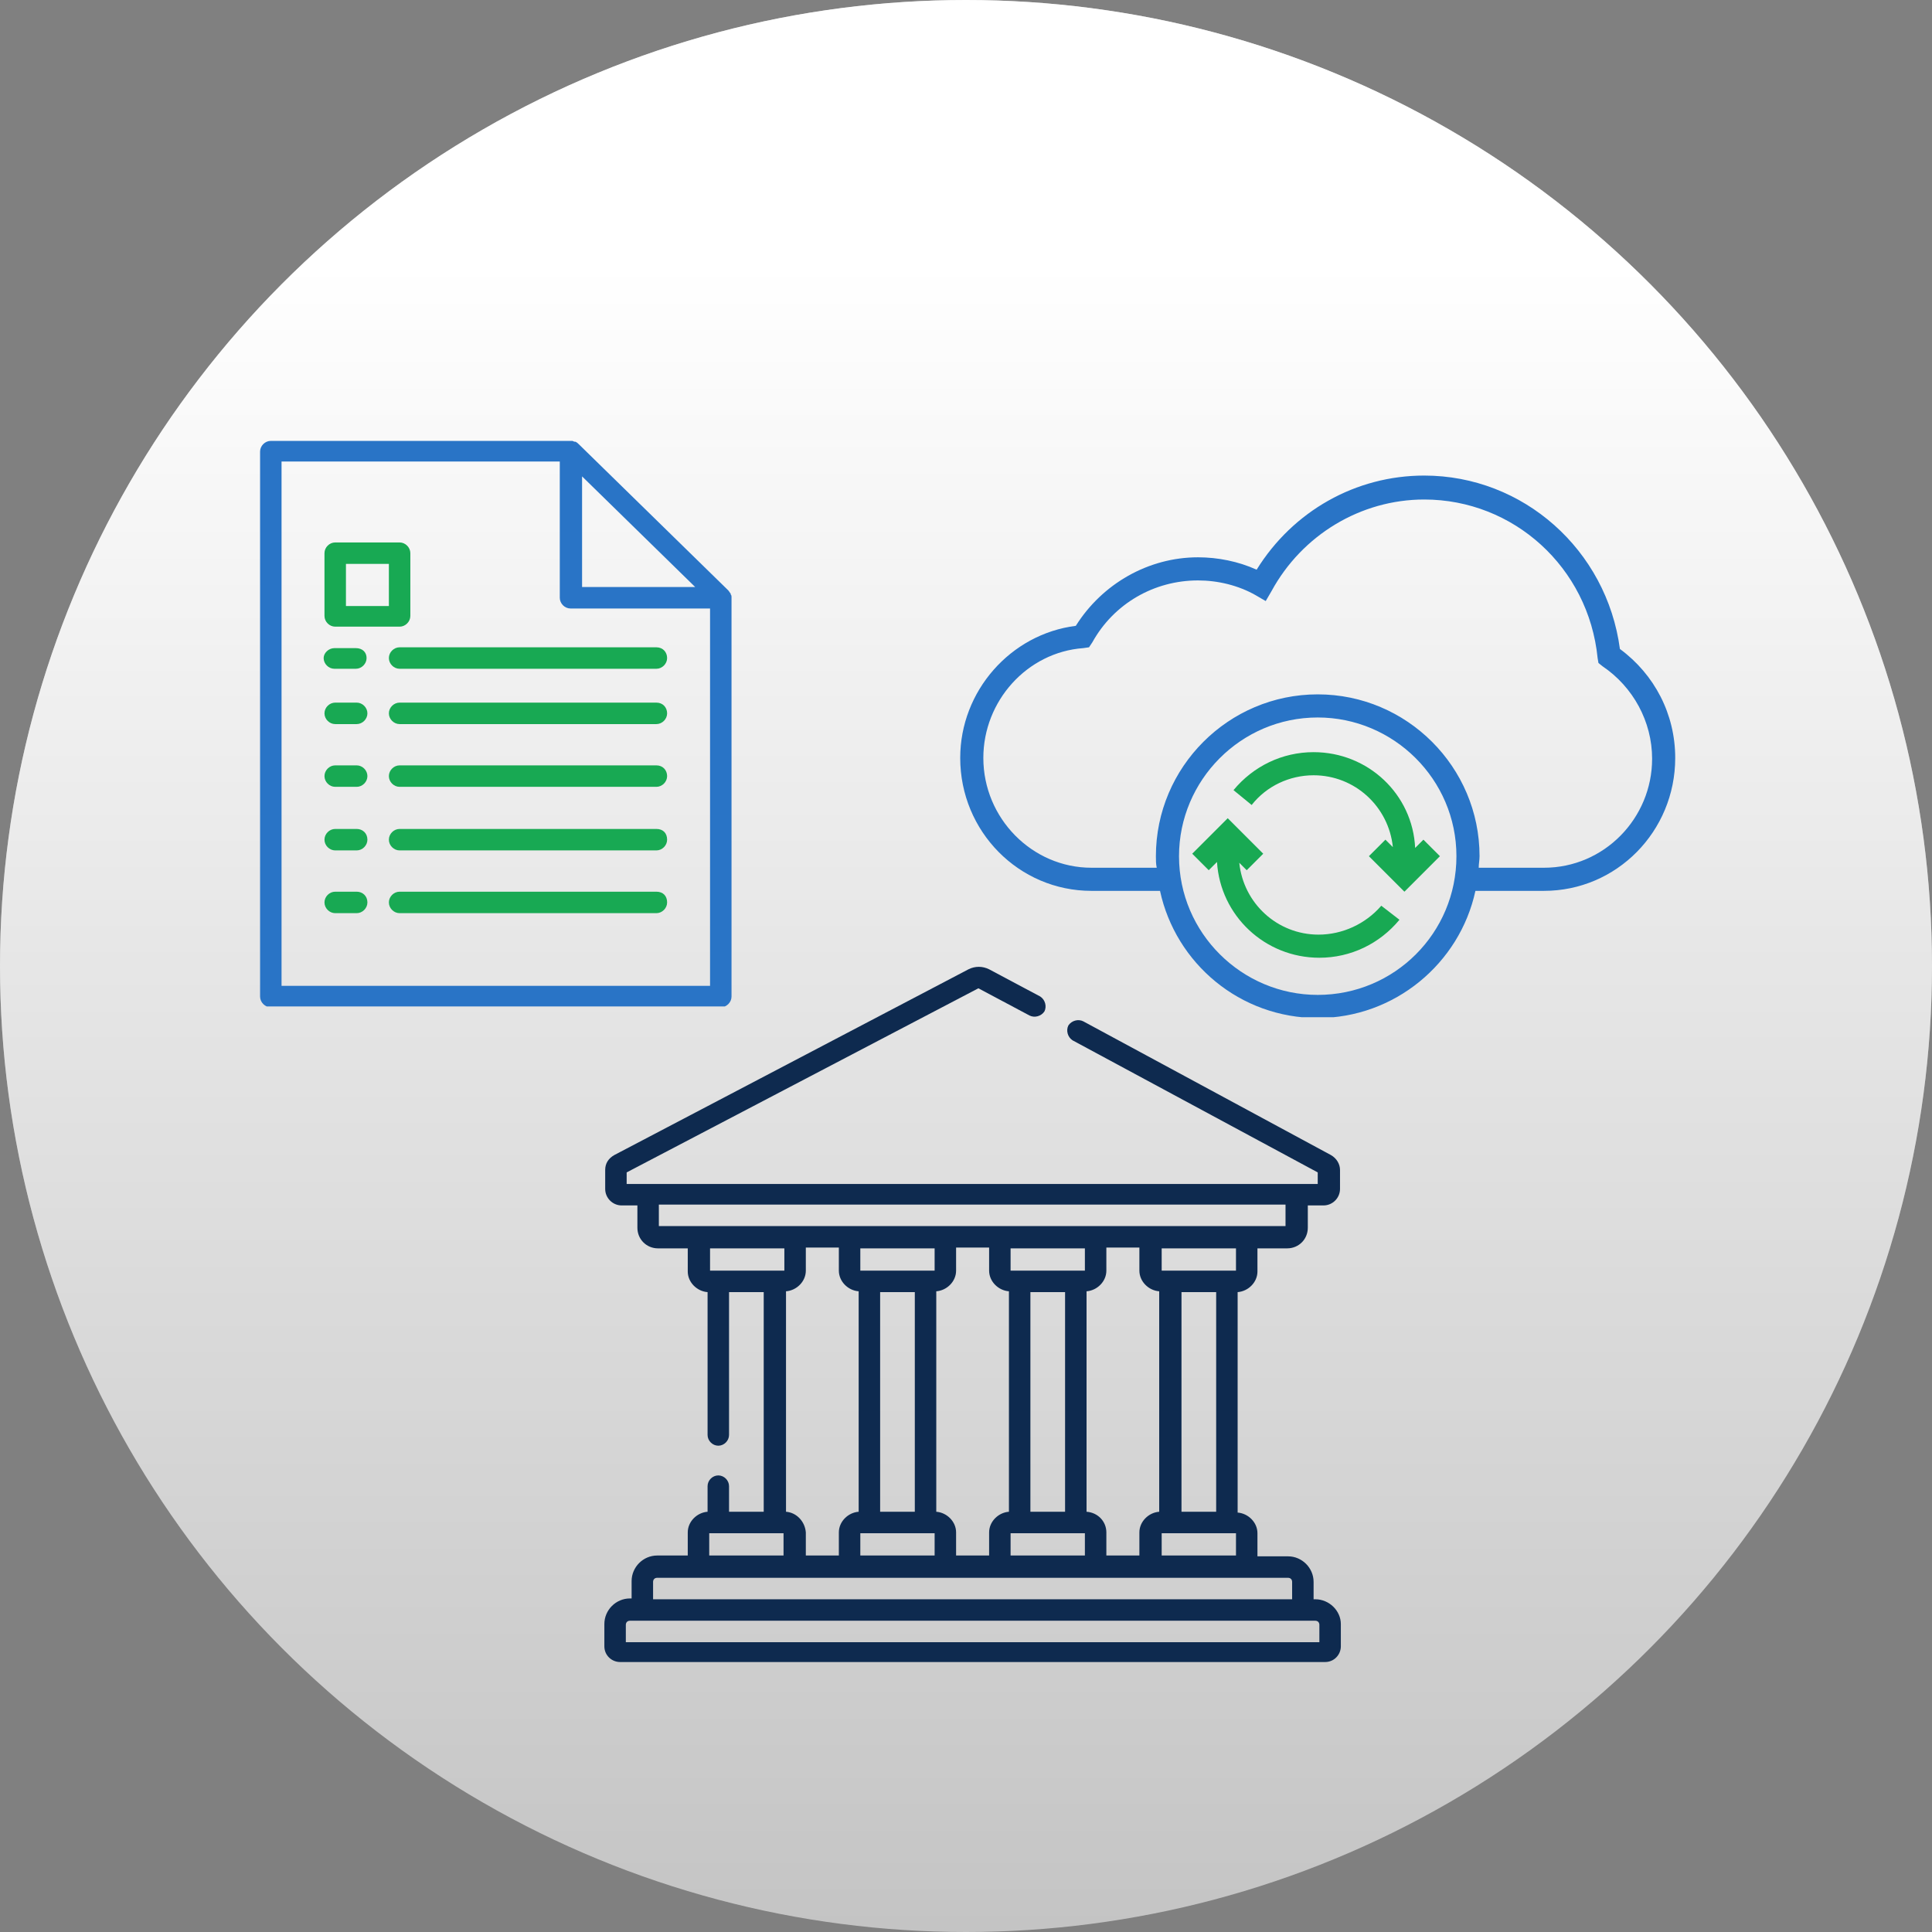 <?xml version="1.0" encoding="UTF-8"?>
<!-- Generator: Adobe Illustrator 27.7.0, SVG Export Plug-In . SVG Version: 6.00 Build 0)  -->
<svg xmlns="http://www.w3.org/2000/svg" xmlns:xlink="http://www.w3.org/1999/xlink" version="1.1" id="Layer_1" x="0px" y="0px" viewBox="0 0 234 234" style="enable-background:new 0 0 234 234;" xml:space="preserve">
<rect x="0" y="0" width="234" height="234" fill="#808080" stroke="none"/>
<style type="text/css">
	.st0{fill:#C4C4C4;}
	.st1{fill:url(#SVGID_1_);}
	.st2{clip-path:url(#SVGID_00000004517971383301172270000001177596186629838976_);fill:#2974C6;}
	.st3{clip-path:url(#SVGID_00000095324117970811808930000008640834269335807401_);fill:#18A953;}
	.st4{clip-path:url(#SVGID_00000062914381229813028970000016217619941177650563_);fill:#2974C6;}
	.st5{clip-path:url(#SVGID_00000062914381229813028970000016217619941177650563_);fill:#18A953;}
	.st6{fill:#0E2A4F;}
</style>
<circle class="st0" cx="117" cy="117" r="117"></circle>
<linearGradient id="SVGID_1_" gradientUnits="userSpaceOnUse" x1="117" y1="236" x2="117" y2="2" gradientTransform="matrix(1 0 0 -1 0 236)">
	<stop offset="0.135" style="stop-color:#FFFFFF"></stop>
	<stop offset="1" style="stop-color:#FFFFFF;stop-opacity:0"></stop>
</linearGradient>
<circle class="st1" cx="117" cy="117" r="117"></circle>
<g>
	<defs>
		<rect id="SVGID_00000030481434418352430440000000701675297715983527_" x="31.5" y="53.4" width="57.1" height="68.5"></rect>
	</defs>
	<clipPath id="SVGID_00000097472639622264222110000010897453274176976570_">
		<use xlink:href="#SVGID_00000030481434418352430440000000701675297715983527_" style="overflow:visible;"></use>
	</clipPath>
	<path style="clip-path:url(#SVGID_00000097472639622264222110000010897453274176976570_);fill:#2974C6;" d="M86,119.4H34.1V55.9   h33.7v16.5c0,0.7,0.6,1.3,1.3,1.3H86V119.4z M78.3,127H26.3V61h5.2v59.7c0,0.7,0.6,1.3,1.3,1.3h45.4V127z M70.5,57.7l13.7,13.4   H70.5V57.7z M88.6,72.3c0-0.1,0-0.2-0.1-0.3c0,0,0-0.1,0-0.1c-0.1-0.1-0.2-0.3-0.3-0.4L70.1,53.8c-0.1-0.1-0.2-0.2-0.4-0.3   c0,0-0.1,0-0.1,0c-0.1,0-0.2-0.1-0.3-0.1c0,0,0,0-0.1,0H32.8c-0.7,0-1.3,0.6-1.3,1.3v3.8H25c-0.7,0-1.3,0.6-1.3,1.3v68.5   c0,0.7,0.6,1.3,1.3,1.3h54.5c0.7,0,1.3-0.6,1.3-1.3v-6.3h6.5c0.7,0,1.3-0.6,1.3-1.3L88.6,72.3C88.6,72.4,88.6,72.4,88.6,72.3"></path>
</g>
<g>
	<defs>
		<rect id="SVGID_00000040563278077114654570000011099394963733959083_" x="31.5" y="53.4" width="57.1" height="68.5"></rect>
	</defs>
	<clipPath id="SVGID_00000106867640283035164650000011020030257786791590_">
		<use xlink:href="#SVGID_00000040563278077114654570000011099394963733959083_" style="overflow:visible;"></use>
	</clipPath>
	<path style="clip-path:url(#SVGID_00000106867640283035164650000011020030257786791590_);fill:#18A953;" d="M43.2,108h-2.6   c-0.7,0-1.3,0.6-1.3,1.3c0,0.7,0.6,1.3,1.3,1.3h2.6c0.7,0,1.3-0.6,1.3-1.3C44.5,108.5,43.9,108,43.2,108"></path>
	<path style="clip-path:url(#SVGID_00000106867640283035164650000011020030257786791590_);fill:#18A953;" d="M79.5,108H48.4   c-0.7,0-1.3,0.6-1.3,1.3c0,0.7,0.6,1.3,1.3,1.3h31.1c0.7,0,1.3-0.6,1.3-1.3C80.8,108.5,80.3,108,79.5,108"></path>
	<path style="clip-path:url(#SVGID_00000106867640283035164650000011020030257786791590_);fill:#18A953;" d="M43.2,100.4h-2.6   c-0.7,0-1.3,0.6-1.3,1.3c0,0.7,0.6,1.3,1.3,1.3h2.6c0.7,0,1.3-0.6,1.3-1.3C44.5,100.9,43.9,100.4,43.2,100.4"></path>
	<path style="clip-path:url(#SVGID_00000106867640283035164650000011020030257786791590_);fill:#18A953;" d="M79.5,100.4H48.4   c-0.7,0-1.3,0.6-1.3,1.3c0,0.7,0.6,1.3,1.3,1.3h31.1c0.7,0,1.3-0.6,1.3-1.3C80.8,100.9,80.3,100.4,79.5,100.4"></path>
	<path style="clip-path:url(#SVGID_00000106867640283035164650000011020030257786791590_);fill:#18A953;" d="M43.2,92.7h-2.6   c-0.7,0-1.3,0.6-1.3,1.3c0,0.7,0.6,1.3,1.3,1.3h2.6c0.7,0,1.3-0.6,1.3-1.3C44.5,93.3,43.9,92.7,43.2,92.7"></path>
	<path style="clip-path:url(#SVGID_00000106867640283035164650000011020030257786791590_);fill:#18A953;" d="M79.5,92.7H48.4   c-0.7,0-1.3,0.6-1.3,1.3c0,0.7,0.6,1.3,1.3,1.3h31.1c0.7,0,1.3-0.6,1.3-1.3C80.8,93.3,80.3,92.7,79.5,92.7"></path>
	<path style="clip-path:url(#SVGID_00000106867640283035164650000011020030257786791590_);fill:#18A953;" d="M43.2,85.1h-2.6   c-0.7,0-1.3,0.6-1.3,1.3c0,0.7,0.6,1.3,1.3,1.3h2.6c0.7,0,1.3-0.6,1.3-1.3C44.5,85.7,43.9,85.1,43.2,85.1"></path>
	<path style="clip-path:url(#SVGID_00000106867640283035164650000011020030257786791590_);fill:#18A953;" d="M79.5,85.1H48.4   c-0.7,0-1.3,0.6-1.3,1.3c0,0.7,0.6,1.3,1.3,1.3h31.1c0.7,0,1.3-0.6,1.3-1.3C80.8,85.7,80.3,85.1,79.5,85.1"></path>
	<path style="clip-path:url(#SVGID_00000106867640283035164650000011020030257786791590_);fill:#18A953;" d="M43.1,78.5h-2.6   c-0.7,0-1.3,0.6-1.3,1.2c0,0.7,0.6,1.3,1.3,1.3h2.6c0.7,0,1.3-0.6,1.3-1.3C44.4,79,43.9,78.5,43.1,78.5"></path>
	<path style="clip-path:url(#SVGID_00000106867640283035164650000011020030257786791590_);fill:#18A953;" d="M79.5,78.4H48.4   c-0.7,0-1.3,0.6-1.3,1.3c0,0.7,0.6,1.3,1.3,1.3h31.1c0.7,0,1.3-0.6,1.3-1.3C80.8,79,80.3,78.4,79.5,78.4"></path>
	<path style="clip-path:url(#SVGID_00000106867640283035164650000011020030257786791590_);fill:#18A953;" d="M47.1,73.4h-5.2v-5.1   h5.2V73.4z M48.4,65.7h-7.8c-0.7,0-1.3,0.6-1.3,1.3v7.6c0,0.7,0.6,1.3,1.3,1.3h7.8c0.7,0,1.3-0.6,1.3-1.3V67   C49.7,66.3,49.1,65.7,48.4,65.7"></path>
</g>
<g>
	<defs>
		<rect id="SVGID_00000157270313068720410270000009880824629905069961_" x="116.3" y="57.6" width="86.6" height="65.6"></rect>
	</defs>
	<clipPath id="SVGID_00000006704485419011796140000006467371022069190534_">
		<use xlink:href="#SVGID_00000157270313068720410270000009880824629905069961_" style="overflow:visible;"></use>
	</clipPath>
	<path style="clip-path:url(#SVGID_00000006704485419011796140000006467371022069190534_);fill:#2974C6;" d="M187,105.1h-7.9   c0-0.5,0.1-0.9,0.1-1.4c0-10.8-8.8-19.6-19.6-19.6c-10.8,0-19.6,8.8-19.6,19.6c0,0.5,0,0.9,0.1,1.4h-7.9c-7.2,0-13.1-6-13.1-13.3   c0-6.9,5.3-12.8,12.1-13.3l0.7-0.1l0.4-0.6c2.6-4.7,7.5-7.5,12.8-7.5c2.4,0,4.9,0.6,7,1.8l1.2,0.7l0.7-1.2   c3.7-6.8,10.8-11.1,18.5-11.1c10.8,0,19.9,8.2,21,19.2l0.1,0.6l0.5,0.4c3.7,2.5,6,6.7,6,11.2C200.1,99.1,194.3,105.1,187,105.1    M159.6,120.5c-9.2,0-16.8-7.5-16.8-16.8c0-9.2,7.5-16.8,16.8-16.8c9.2,0,16.8,7.5,16.8,16.8C176.4,113,168.9,120.5,159.6,120.5    M196.2,78.6c-1.6-12-11.7-21-23.7-21c-8.3,0-15.9,4.3-20.3,11.4c-2.2-1-4.7-1.5-7.1-1.5c-6,0-11.6,3.2-14.8,8.3   c-7.9,1-14,7.9-14,16c0,8.9,7.1,16.1,15.9,16.1h8.3c1.9,8.8,9.7,15.4,19.1,15.4c9.3,0,17.2-6.6,19.1-15.4h8.3   c8.8,0,15.9-7.2,15.9-16.1C202.9,86.5,200.4,81.7,196.2,78.6"></path>
	<path style="clip-path:url(#SVGID_00000006704485419011796140000006467371022069190534_);fill:#18A953;" d="M159.7,113.2   c-5,0-9.1-3.8-9.6-8.7l0.9,0.9l2-2l-4.3-4.3l-4.3,4.3l2,2l1-1c0.4,6.5,5.8,11.6,12.4,11.6c3.8,0,7.3-1.7,9.7-4.6l-2.2-1.7   C165.4,111.9,162.6,113.2,159.7,113.2"></path>
	<path style="clip-path:url(#SVGID_00000006704485419011796140000006467371022069190534_);fill:#18A953;" d="M159.1,91.1   c-3.8,0-7.3,1.7-9.7,4.6l2.2,1.8c1.8-2.3,4.6-3.6,7.5-3.6c5,0,9.1,3.8,9.6,8.7l-0.9-0.9l-2,2l4.3,4.3l4.3-4.3l-2-2l-1,1   C171.1,96.2,165.7,91.1,159.1,91.1"></path>
</g>
<g>
	<g>
		<path class="st6" d="M159.3,193.7h-0.2v-2.1c0-1.7-1.4-3.1-3.1-3.1h-3.7v-2.8c0-1.3-1.1-2.4-2.4-2.5v-26.7    c1.3-0.1,2.4-1.2,2.4-2.5v-2.8h3.6c1.4,0,2.5-1.1,2.5-2.5v-2.7h1.9c1.1,0,2-0.9,2-2v-2.3c0-0.7-0.4-1.4-1.1-1.8l-30-16.2    c-0.6-0.3-1.4-0.1-1.8,0.5c-0.3,0.6-0.1,1.4,0.5,1.8l29.7,16v1.4H75.9V142l42.6-22.3l6.2,3.3c0.6,0.3,1.4,0.1,1.8-0.5    c0.3-0.6,0.1-1.4-0.5-1.8l-6.2-3.3c-0.8-0.4-1.7-0.4-2.5,0l-42.9,22.5c-0.7,0.4-1.1,1-1.1,1.8v2.3c0,1.1,0.9,2,2,2h1.9v2.7    c0,1.4,1.1,2.5,2.5,2.5h3.6v2.8c0,1.3,1.1,2.4,2.4,2.5v17.3c0,0.7,0.6,1.3,1.3,1.3c0.7,0,1.3-0.6,1.3-1.3v-17.3h4.2v26.6h-4.2V180    c0-0.7-0.6-1.3-1.3-1.3c-0.7,0-1.3,0.6-1.3,1.3v3.1c-1.3,0.1-2.4,1.2-2.4,2.5v2.8h-3.7c-1.7,0-3.1,1.4-3.1,3.1v2.1h-0.2    c-1.7,0-3.1,1.4-3.1,3.1v2.7c0,1.1,0.9,1.9,1.9,1.9h85.4c1.1,0,1.9-0.9,1.9-1.9v-2.7C162.4,195.1,161,193.7,159.3,193.7z     M79.8,148.5v-2.6h75.9v2.6H79.8z M149.7,185.7v2.7h-9v-2.7H149.7z M143.1,183.1v-26.6h4.2v26.6L143.1,183.1L143.1,183.1z     M140.7,153.9v-2.7h9v2.7H140.7z M131.6,183.1v-26.7c1.3-0.1,2.4-1.2,2.4-2.5v-2.8h4v2.8c0,1.3,1.1,2.4,2.4,2.5v26.7    c-1.3,0.1-2.4,1.2-2.4,2.5v2.8h-4v-2.8C134,184.3,133,183.2,131.6,183.1z M131.4,185.7v2.7h-9v-2.7H131.4z M124.8,183.1v-26.6h4.2    v26.6L124.8,183.1L124.8,183.1z M122.4,153.9v-2.7h9v2.7H122.4z M113.4,183.1v-26.7c1.3-0.1,2.4-1.2,2.4-2.5v-2.8h4v2.8    c0,1.3,1.1,2.4,2.4,2.5v26.7c-1.3,0.1-2.4,1.2-2.4,2.5v2.8h-4v-2.8C115.8,184.3,114.7,183.2,113.4,183.1z M112.1,185.7h1.1v2.7h-9    v-2.7h1.1H112.1z M106.6,183.1v-26.6h4.2v26.6L106.6,183.1L106.6,183.1z M104.2,153.9v-2.7h9v2.7H104.2z M95.2,183.1v-26.7    c1.3-0.1,2.4-1.2,2.4-2.5v-2.8h4v2.8c0,1.3,1.1,2.4,2.4,2.5v26.7c-1.3,0.1-2.4,1.2-2.4,2.5v2.8h-4v-2.8    C97.5,184.3,96.5,183.2,95.2,183.1z M86,153.9v-2.7h9v2.7H86z M86,185.7H87h6.8h1.1v2.7h-9V185.7z M79.1,191.6    c0-0.3,0.2-0.5,0.5-0.5H156c0.3,0,0.5,0.2,0.5,0.5v2.1H79.1V191.6z M159.8,198.9h-84v-2.1c0-0.3,0.2-0.5,0.5-0.5h83    c0.3,0,0.5,0.2,0.5,0.5V198.9z"></path>
	</g>
</g>
</svg>
